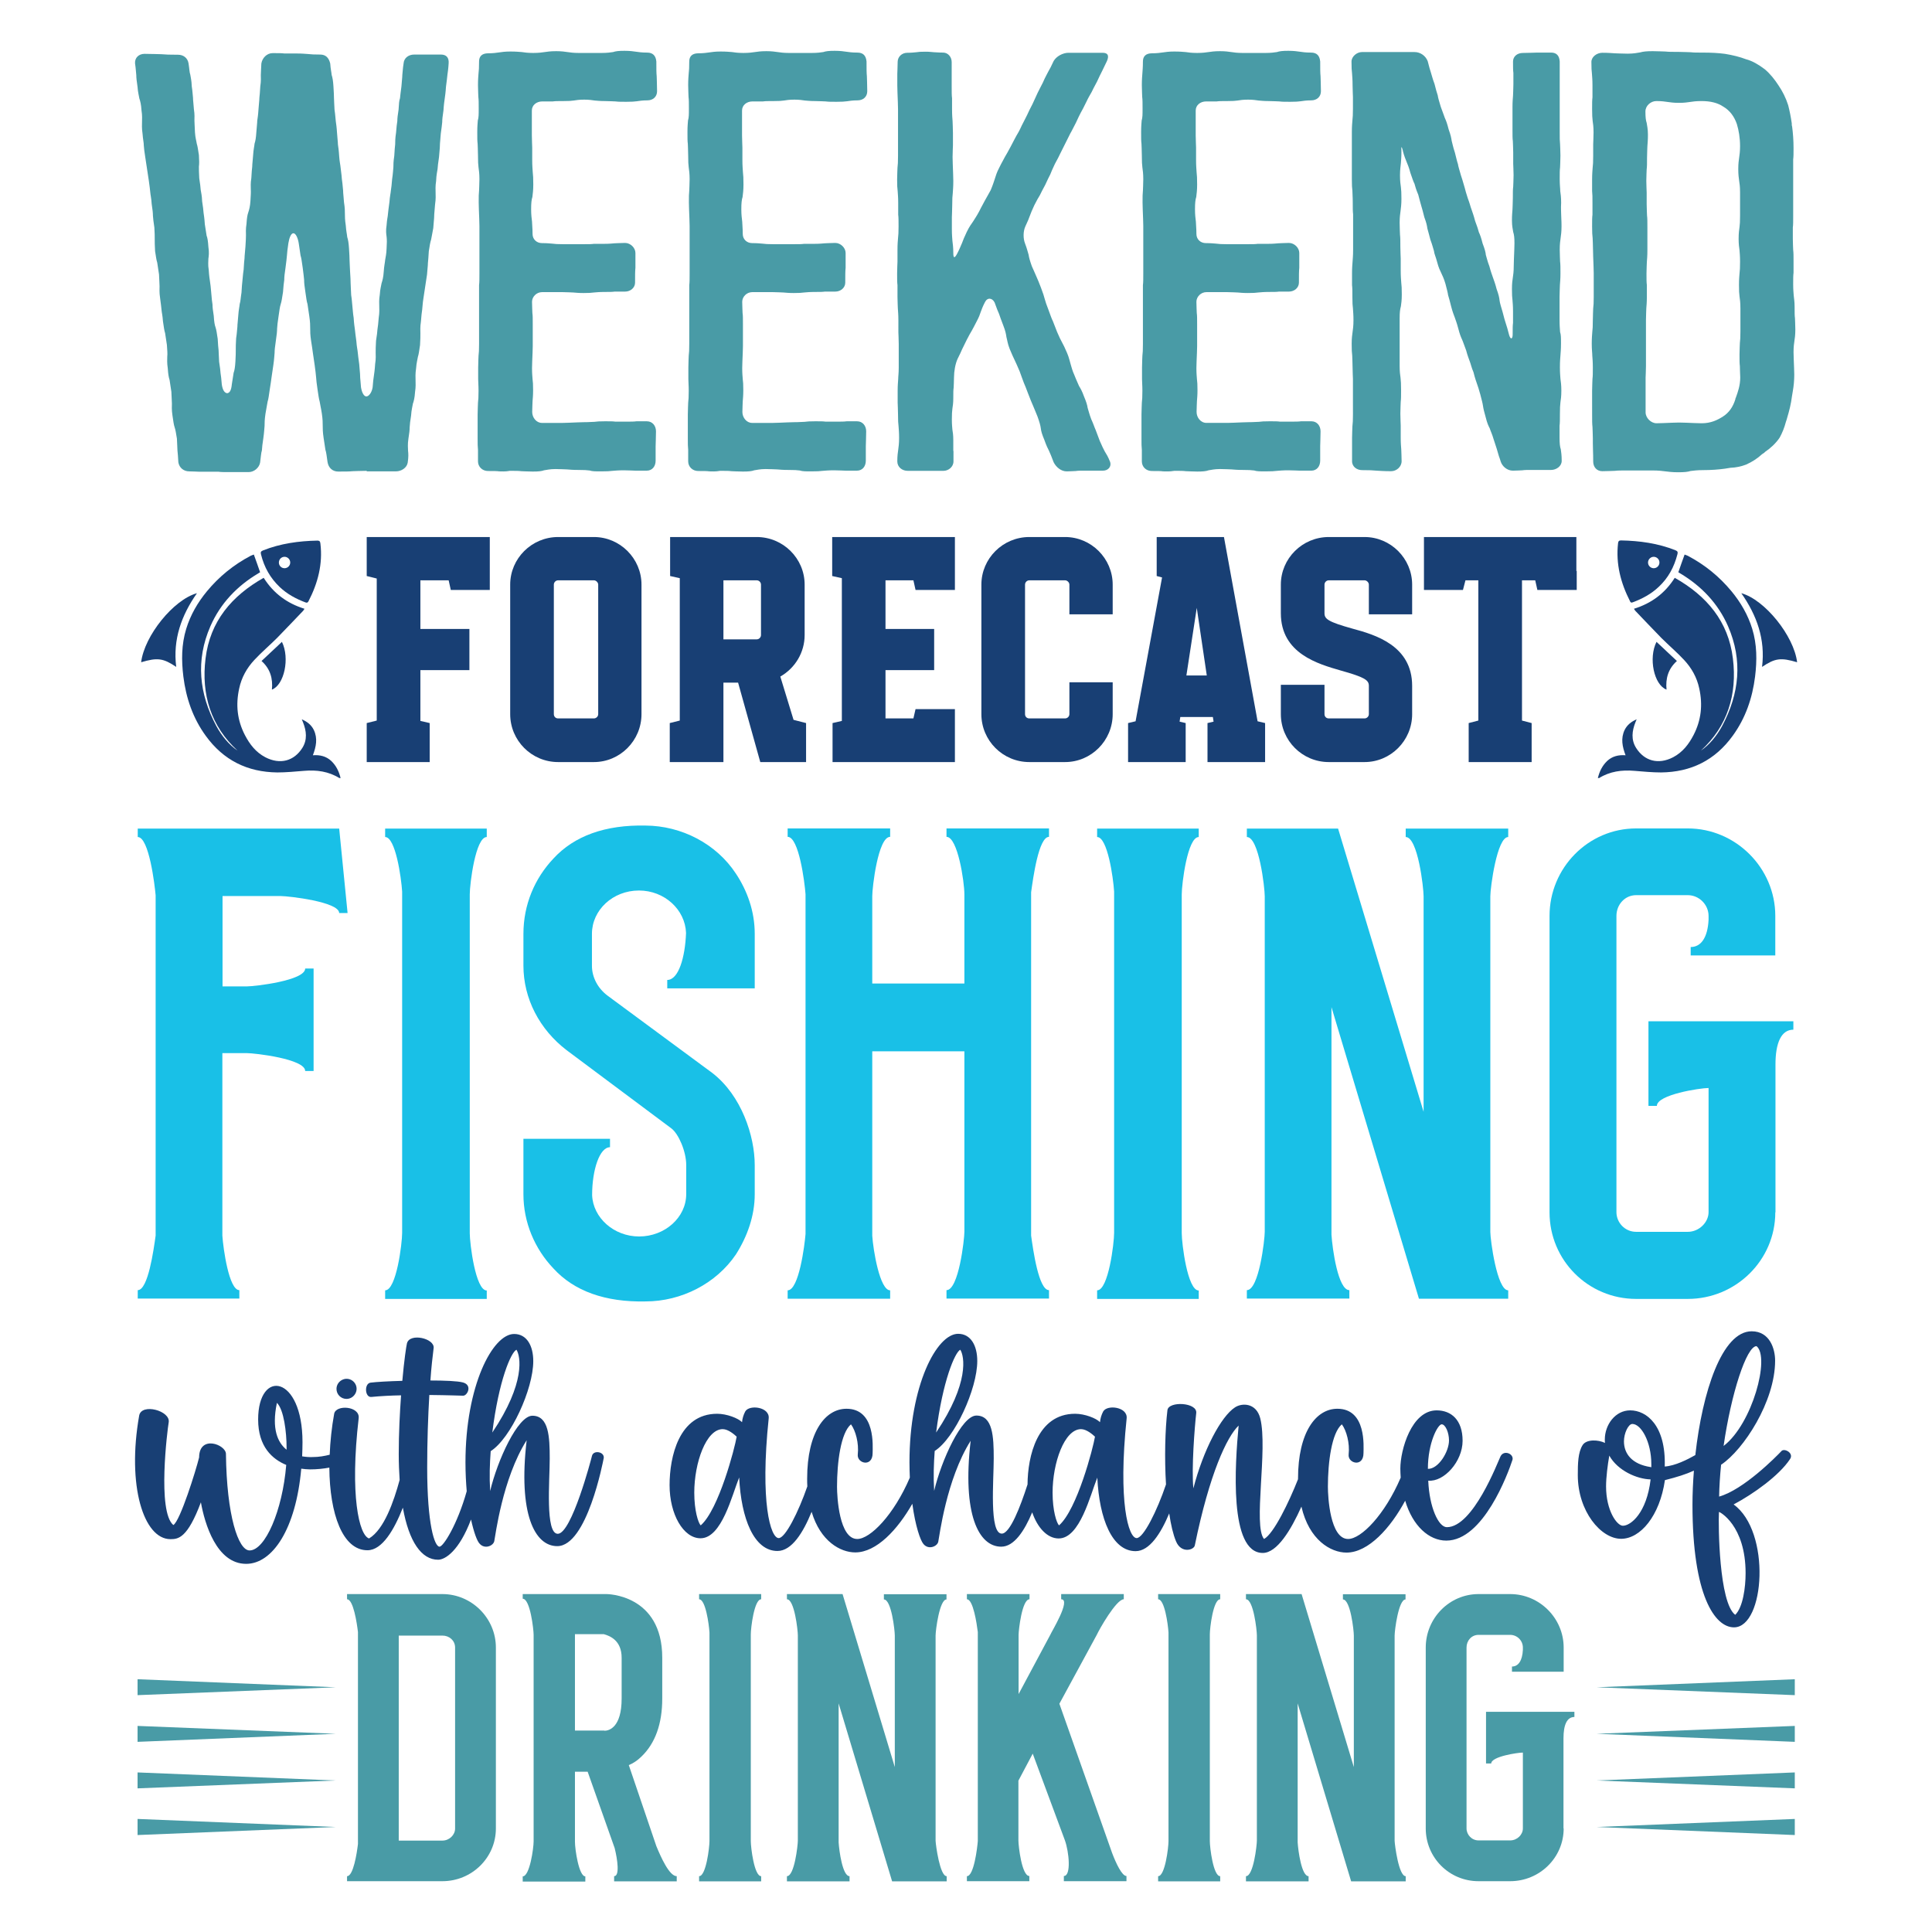 <?xml version="1.0" encoding="UTF-8"?> <!-- Generator: Adobe Illustrator 24.0.0, SVG Export Plug-In . SVG Version: 6.00 Build 0) --> <svg xmlns="http://www.w3.org/2000/svg" xmlns:xlink="http://www.w3.org/1999/xlink" version="1.1" id="Layer_1" x="0px" y="0px" viewBox="0 0 1080 1080" style="enable-background:new 0 0 1080 1080;" xml:space="preserve"> <style type="text/css"> .st0{fill:#499BA6;} .st1{fill:#183F74;} .st2{fill:#19C0E7;} </style> <g> <g> <path class="st0" d="M194,1051.7v-2.9c3.5,0,5.5-12.8,6.1-18V912.3c-0.6-5.1-2.6-18.3-6.1-18.3v-2.9h53.3 c16.4,0,29.9,13.5,29.9,29.9v101.1c0,16.4-13.5,29.5-29.9,29.5H194z M222.9,1028.9h24.4c3.9,0,7.1-3.2,7.1-6.7V921 c0-3.9-3.2-6.7-7.1-6.7h-24.4V1028.9z"></path> <path class="st0" d="M378.3,1048.8v2.9h-35v-2.9c3.2,0,1.9-9.3,0.3-15.7l-15.1-42.7h-7.1v39.2c0,4.2,2.2,19.3,5.8,19.3v2.9h-35 v-2.9c3.9,0,6.1-15.7,6.1-19.6V913.9c0-2.9-1.9-20.2-6.1-20.2v-2.6h46.9c0,0,31.1,0,31.1,35.6v22.8c0,14.1-3.9,25-11.6,32.4 c-2.2,2.2-4.8,3.9-7.1,4.8l15.4,45.3C369.3,1037.8,374.1,1048.8,378.3,1048.8z M337.9,967.5c2.6,0,9.6-1.9,9.6-18v-22.8 c0-9.6-6.4-12.2-10-13.2h-16.1v53.9H337.9z"></path> <path class="st0" d="M390.8,1051.7v-2.9c3.9,0,5.8-16.1,5.8-19.6V912.6c-0.3-4.8-2.2-18.6-5.8-18.6v-2.9h34.7v2.9 c-3.9,0-5.8,16.1-5.8,19.6v115.6c0,3.5,1.9,19.6,5.8,19.6v2.9H390.8z"></path> <path class="st0" d="M529.2,1048.8v2.9h-30.5l-29.9-99.5v77.7c0.3,4.8,2.2,18.9,6.1,18.9v2.9h-35v-2.9c4.2,0,6.1-17.3,6.1-19.9 V914.2c0-2.9-1.9-20.2-6.1-20.2v-2.9h31.1l29.2,96.7v-73.5c0-2.9-1.9-20.2-6.1-20.2v-2.9h35v2.9c-3.9,0-6.1,17.3-6.1,20.2v-0.3 v115.6v-0.6C523.1,1031.4,525.4,1048.8,529.2,1048.8z"></path> <path class="st0" d="M540.5,1051.7v-2.9c3.9,0,5.8-15.7,6.1-19.6V912.3c-0.6-4.8-2.6-18.3-6.1-18.3v-2.9h35v2.9 c-4.2,0-6.1,17.3-6.1,19.9V947l17.7-33.1c0.6-1.6,11.9-19.9,6.1-19.9v-2.9h35v2.9c-4.2,0-13.8,17-15.1,19.9l-20.9,38.5l29.5,83.5 c2.2,5.8,5.5,12.8,8,12.8v2.9h-35v-2.9c4.2,0,2.9-13.5,0.6-19.9l-18-48.5l-8,15.1v33.4c0,3.2,1.9,19.9,6.1,19.9v2.9H540.5z"></path> <path class="st0" d="M647.4,1051.7v-2.9c3.9,0,5.8-16.1,5.8-19.6V912.6c-0.3-4.8-2.2-18.6-5.8-18.6v-2.9h34.7v2.9 c-3.9,0-5.8,16.1-5.8,19.6v115.6c0,3.5,1.9,19.6,5.8,19.6v2.9H647.4z"></path> <path class="st0" d="M785.8,1048.8v2.9h-30.5l-29.9-99.5v77.7c0.3,4.8,2.2,18.9,6.1,18.9v2.9h-35v-2.9c4.2,0,6.1-17.3,6.1-19.9 V914.2c0-2.9-1.9-20.2-6.1-20.2v-2.9h31.1l29.2,96.7v-73.5c0-2.9-1.9-20.2-6.1-20.2v-2.9h35v2.9c-3.9,0-6.1,17.3-6.1,20.2v-0.3 v115.6v-0.6C779.7,1031.4,781.9,1048.8,785.8,1048.8z"></path> <path class="st0" d="M874.1,1022.1c0,16.4-13.5,29.5-29.9,29.5h-17.7c-16.4,0-29.5-13.2-29.5-29.5V921c0-16.4,13.2-29.9,29.5-29.9 h17.7c16.4,0,29.9,13.5,29.9,29.9v13.5h-22.8h-6.1v-2.9c3.5,0,5.8-3.2,6.1-9.3V921c0-3.9-3.2-7.1-7.1-7.1h-17.7 c-3.9,0-6.7,3.2-6.7,7.1v101.1c0,3.5,2.9,6.7,6.7,6.7h17.7c3.9,0,7.1-3.2,7.1-6.7v-42.4c-2.9,0-17.7,2.2-17.7,6.1h-2.9v-28.9h43.3 h6.1v2.9c-4.2,0-6.1,4.5-6.1,11.9v-0.3V1022.1z"></path> </g> <g> <path class="st1" d="M193.7,782c2.3,0,4.3-1.4,5.2-3.5c0.9-2.1,0.4-4.5-1.2-6.1c-1.6-1.6-4-2.1-6.1-1.2c-2.1,0.9-3.5,2.9-3.5,5.2 C188.1,779.5,190.6,782,193.7,782z"></path> <path class="st1" d="M330.9,813.9c-0.4,1.8-11.4,43.5-19.1,43.5c-7.1,0-4.5-29.8-4.5-42c0-12.2-0.5-24-9.7-24 c-8.2,0-19.6,25.1-23.6,42.1c-0.5-8.4-0.2-15.1,0.3-22.3c11.2-7.1,23.8-34.7,23.8-50.3c0-8.6-3.6-15.2-10.7-15.2 c-12,0-27.2,28.9-27.2,71.8c0,5.9,0.3,11.3,0.7,16.1c-5.3,18.8-13.1,31-15.2,31c-2.8,0-6.9-12.4-6.9-44.3 c0-14.8,0.5-28.7,1.2-40.5c10.3,0.1,18.2,0.4,18.8,0.4c2.4,0.2,5.5-5.9,0-7.4c-3-0.8-10.1-1.1-18.2-1.1c0.5-7.2,1.2-13.3,1.8-18.1 c0.7-5.4-13.3-8.7-14.9-2.7c-0.4,1.6-1.6,9.6-2.6,21c-7.7,0.2-14.5,0.6-17.7,1c-3.7,0.4-3.3,8.4,0.4,8c5.2-0.5,10.9-0.8,16.6-0.9 c-0.7,9.7-1.3,21.1-1.3,32.8c0,5.2,0.2,10,0.5,14.5c-3.3,12.1-8.7,27.7-17.1,32.7c-5.6-1.8-10.8-24.2-5.8-67.2 c0.8-6.8-12.7-7.8-13.7-2.5c-1.4,7.7-2.2,15.5-2.5,22.9c-2.8,0.7-6,1.3-9.5,1.3c-2,0.1-4-0.1-5.9-0.4c0.1-2.6,0.2-5.2,0.2-7.9 c0-37.6-24.8-41.2-24.8-12.7c0,15.3,8,22.2,15.7,25.4c-2.1,25.6-11.8,47.8-20.5,47.8c-6.3,0-12.8-19.5-13.2-54 c-0.1-5.2-14.9-10.8-15,2c-1.7,7-10.6,35.6-14.4,37.8c-9.1-7.5-3.3-53.4-2.6-57.4c1.1-6.5-15.2-10.9-16.5-3.8 c-6.9,39,2.4,69.1,17.5,69.1c4.4,0,9.5-0.6,17-20.6c2.1,11.8,8.7,34.4,25.3,34.4c14.7,0,27.8-19.4,30.8-53.2 c1.6,0.2,3.3,0.4,4.9,0.4c3.9,0,7.6-0.4,10.8-1c0.2,25.9,7.4,46.2,21.3,46.2c8.3,0,15-11.6,19.8-23.8c3.4,19,10.4,29.1,19.7,29.1 c4,0,11.8-5,18.4-22.5c1.6,7.3,3.4,12,4.7,13.4c2.9,3.5,7.8,1.3,8.3-1.3c0.6-2.7,4.5-34.9,18.1-56.4c-4.8,41.2,4.5,59.2,17.1,59.2 c16.6,0,25.6-47.2,26-49.3C337.9,811.5,331.7,810.4,330.9,813.9z M288.7,754.5c2.3,3.5,5.2,18.5-13.5,46.3 C278.8,771.8,285.6,756,288.7,754.5z M160.2,810.4c-4.9-3.9-8.5-11.5-5.4-26.2c3.9,3.8,5.4,16.5,5.4,24.9 C160.2,809.5,160.2,810,160.2,810.4z"></path> <path class="st1" d="M838.8,814.1c-1.6,3.3-15.3,39.6-30,39.6c-4.7,0-9.8-11.2-10.4-26c8.8,0.8,19.2-10.7,19.2-22.3 c0-11.7-6.4-17-14.5-17c-14.1,0-20.3,22.2-20.3,32.5c0,1.7,0.1,3.4,0.2,5.1c-8.9,20.8-22.1,34.3-29.4,34.3 c-10.1,0-11.3-23.6-11.3-29.2c0-13.7,2.1-30.1,7.8-34.9c2.6,3.5,4.5,10.6,3.8,16.8c-0.6,5.1,8.3,7.4,8.3-0.7 c0-3.4,1.8-24.8-14.6-24.8c-11.9,0-22,13-22,39.1c0,0.1,0,0.2,0,0.3c-5.1,12.9-13.6,30.5-19,33.4c-6.2-7.3,2.2-50.1-2.1-67.4 c-2.2-8.7-10.1-8.8-14.1-6.2c-7.9,5.1-17.8,24-23.3,45.3c-1.1-11.2,0.7-34.2,1.6-42.1c0.7-6-15.5-6.8-16.1-1.6 c-1.3,10.8-1.7,26.8-0.8,41.5c-5,14.8-12.6,30-16.4,30c-4.6,0-10.5-20.1-5.6-66.9c0.7-6.4-10.8-7.9-13.1-3.9c-1,1.9-1.6,3.9-1.8,6 c-2.1-2.2-8.5-4.7-13.9-4.7c-21.2,0-26.5,23.8-26.6,39.5c-4,12.4-9.8,27.5-14.4,27.5c-7.1,0-4.5-29.8-4.5-42c0-12.2-0.5-24-9.7-24 c-8.2,0-19.6,25.1-23.6,42.1c-0.5-8.4-0.2-15.1,0.3-22.3c11.2-7.1,23.8-34.7,23.8-50.3c0-8.6-3.6-15.2-10.7-15.2 c-12,0-27.2,28.9-27.2,71.8c0,3,0.1,5.8,0.2,8.6c-8.9,20.8-22.1,34.3-29.4,34.3c-10.1,0-11.3-23.6-11.3-29.2 c0-13.7,2.1-30.1,7.8-34.9c2.6,3.5,4.5,10.6,3.8,16.8c-0.6,5.1,8.3,7.4,8.3-0.7c0-3.4,1.8-24.8-14.6-24.8c-11.9,0-22,13-22,39.1 c0,1.5,0,2.9,0.1,4.3c-5,14.4-12.3,28.9-16,28.9c-4.6,0-10.5-20.1-5.6-66.9c0.7-6.4-10.8-7.9-13.1-3.9c-1,1.9-1.6,3.9-1.8,6 c-2.1-2.2-8.5-4.7-13.9-4.7c-21.4,0-26.6,24.1-26.6,39.9c0,16.3,7.7,29.7,17.3,29.7c11.9,0,17.6-24.2,21.6-34 c1.1,23,8.3,41.1,21.4,41.1c8,0,14.4-10.3,19.1-21.9c4.9,16.5,16.1,22.7,24.4,22.7c11.9,0,23.7-12.8,31.9-27.2 c1.7,12.6,4.5,20.5,6.2,22.5c2.9,3.5,7.8,1.3,8.3-1.3c0.6-2.7,4.5-34.9,18.1-56.4c-4.8,41.2,4.5,59.2,17.1,59.2 c7.2,0,13-8.9,17.3-19.2c3,8.7,8.5,14.6,14.8,14.6c11.9,0,17.6-24.2,21.6-34c1.1,23,8.3,41.1,21.4,41.1c7.8,0,14.1-9.9,18.8-21.1 c0.9,6.3,2.2,11.8,3.8,15.6c2.9,7,10,4.9,10.5,2.3c8.2-40,17.9-60.7,24.5-67c-2,21.4-5.5,71.2,13.5,71.2c8,0,15.8-12.9,21.6-25.9 c4.3,18.7,16.4,25.7,25.2,25.7c12.3,0,24.7-13.9,32.8-29c4.2,14.1,13.3,22.3,23,22.3c20.7,0,34.5-37.5,37-45.2 C846.3,812.7,840.7,810.3,838.8,814.1z M536.8,754.5c2.3,3.5,5.2,18.5-13.5,46.3C527,771.8,533.8,756,536.8,754.5z M391.7,852.7 c-1.4-1.4-3.6-8.3-3.6-18.3c0-16.6,6.6-35.5,15.9-35.5c3.1,0,6.5,3,7.8,4.2C410.8,809.3,401.8,843.9,391.7,852.7z M592,852.7 c-1.4-1.4-3.6-8.3-3.6-18.3c0-16.6,6.6-35.5,15.9-35.5c3.1,0,6.5,3,7.8,4.2C611.1,809.3,602.1,843.9,592,852.7z M805.9,796.2 c2.1,0,4.1,4.6,4.1,9c0,6.4-6,16.1-11.8,15.9C798.2,806.4,803.8,796.2,805.9,796.2z"></path> <path class="st1" d="M995.9,811.1c-3.1,3.3-21.3,21.7-34.9,25.5c0.1-5.8,0.5-11.8,1.1-17.8c12.5-8.3,30.2-35.3,30.2-58.2 c0-6.6-3-16.4-13.1-16.4c-16.6,0-27.6,33.9-31.5,69.2c-4.4,2.5-11.3,6-17.1,6.4c0.7-23-10.2-31.4-19.3-31.4 c-8.4,0-14.2,8.1-14.2,16.3c0,0.6,0,1.3,0.1,1.9c-3.9-1.9-10.4-2.1-12.5,1.2c-2.6,4.1-2.7,10.4-2.7,16.8 c0,20.2,12.9,35.6,24.2,35.6c10.8,0,21.6-12.8,24.5-32.8c6.8-1.7,11.8-3.3,16.2-5.3c-0.5,6.4-0.8,12.9-0.8,19 c0,50.8,12.5,68.6,23.2,68.6c17.3,0,20.8-53.6-0.2-68.7c11.1-5.9,25.4-16.1,31.5-25.3C1003,812.3,997.5,809.4,995.9,811.1z M981.9,752.5L981.9,752.5c7.7,6.1-2.3,43.5-18.4,55.8C967.7,779.1,976.3,752.5,981.9,752.5z M907.2,852.9L907.2,852.9 c-3.3,0-9.4-8.4-9.4-22c0-5.1,0.9-12.1,1.8-17.2c4.7,8.4,15.4,13.1,23.1,13.3C920.5,845.8,911.6,852.9,907.2,852.9z M923.1,820.2 L923.1,820.2c-0.1,0-0.3-0.1-0.4-0.1c-10.5-1.6-14.9-7.5-14.9-14.4c0-4.4,2.4-9.7,4.7-9.7c4.9,0,10.6,10,10.6,22.4 C923.1,819,923.1,819.6,923.1,820.2z M975.8,879.4L975.8,879.4c0,8.1-1.5,19.1-5.8,23.3c-9.1-6.8-9.5-50.3-9.1-57.5 C961.2,845,975.8,852.6,975.8,879.4z"></path> </g> <g> <path class="st2" d="M189.6,463.1l4.7,47.3h-4.7c0-6.3-28.4-9.5-32.6-9.5h-32.6v50.5H138c4.2,0,32.6-3.2,32.6-10h4.7v57.3h-4.7 c0-6.8-28.4-10-32.6-10h-13.7v102c0.5,7.4,3.7,30.5,9.5,30.5v4.7H77v-4.7c5.8,0,8.9-22.6,10-30.5V500.5c-0.5-5.8-3.7-32.6-10-32.6 v-4.7H189.6z"></path> <path class="st2" d="M215.3,726v-4.7c6.3,0,9.5-26.3,9.5-32.1V498.4c-0.5-7.9-3.7-30.5-9.5-30.5v-4.7h56.8v4.7 c-6.3,0-9.5,26.3-9.5,32.1v189.3c0,5.8,3.2,32.1,9.5,32.1v4.7H215.3z"></path> <path class="st2" d="M411.4,488.4c6.3,9.5,10.5,21,10.5,33.6v30.5h-38.4H373v-4.7c6.3,0,10-12.6,10.5-26.3 c-0.5-13.1-12.1-23.7-26.3-23.7c-14.7,0-26.3,11-26.3,24.2v17.9c0,6.3,3.2,12.6,8.9,16.8l58.4,43.1c16.3,12.6,23.7,35.2,23.7,51.5 v16.3c0,12.1-4.2,23.7-10.5,33.6c-11,16.3-30.5,26.3-50.5,26.3c-22.6,0.5-40-5.8-51.5-18.4c-10.5-11-16.8-25.8-16.8-41.5v-31H341 v4.7c-5.8,0-10,12.6-10,26.8c0.5,12.6,12.1,23.1,26.3,23.1c14.2,0,26.3-10.5,26.3-23.7v-16.3c0-7.4-4.2-17.4-8.4-20.5l-58.4-43.6 c-15.2-11.6-24.2-28.9-24.2-47.3V522c0-16.3,6.3-31,16.8-42.1c11.6-12.6,28.9-18.9,51.5-18.4C380.9,461.6,400.4,471.6,411.4,488.4 z"></path> <path class="st2" d="M440.3,726v-4.7c6.3,0,9.5-25.2,10-31.5V499.9c-0.5-6.8-3.7-32.1-10-32.1v-4.7h57.3v4.7 c-6.8,0-10,28.4-10,33.1v48.9h51.5v-49.9c0-6.8-3.7-32.1-10-32.1v-4.7h57.3v4.7c-5.8,0-8.9,23.1-10,31v191.9 c1.1,7.9,4.2,30.5,10,30.5v4.7h-47.3h-10v-4.7c6.8,0,10-28.4,10-32.6v1.1v-102h-51.5v103.1c0.5,7.9,4.2,30.5,10,30.5v4.7H440.3z"></path> <path class="st2" d="M613.3,726v-4.7c6.3,0,9.5-26.3,9.5-32.1V498.4c-0.5-7.9-3.7-30.5-9.5-30.5v-4.7h56.8v4.7 c-6.3,0-9.5,26.3-9.5,32.1v189.3c0,5.8,3.2,32.1,9.5,32.1v4.7H613.3z"></path> <path class="st2" d="M843.1,721.3v4.7h-49.9l-48.9-163v127.2c0.5,7.9,3.7,31,10,31v4.7h-57.3v-4.7c6.8,0,10-28.4,10-32.6V501 c0-4.7-3.2-33.1-10-33.1v-4.7h51l47.8,158.3V501c0-4.7-3.2-33.1-10-33.1v-4.7h57.3v4.7c-6.3,0-10,28.4-10,33.1v-0.5v189.3v-1.1 C833.1,692.9,836.8,721.3,843.1,721.3z"></path> <path class="st2" d="M992.4,677.7c0,26.8-22.1,48.4-48.9,48.4h-28.9c-26.8,0-48.4-21.6-48.4-48.4V512c0-26.8,21.6-48.9,48.4-48.9 h28.9c26.8,0,48.9,22.1,48.9,48.9v22.1h-37.3h-10v-4.7c5.8,0,9.5-5.3,10-15.2V512c0-6.3-5.3-11.6-11.6-11.6h-28.9 c-6.3,0-11,5.3-11,11.6v165.6c0,5.8,4.7,11,11,11h28.9c6.3,0,11.6-5.3,11.6-11v-69.4c-4.7,0-28.9,3.7-28.9,10h-4.7v-47.3h71h10 v4.7c-6.8,0-10,7.4-10,19.5v-0.5V677.7z"></path> </g> <g> <path class="st1" d="M210.6,323.4L205,322v-21.8h68.8v29.6H252l-1.2-5.4H235v27.2h27.4v23H235V403l5.2,1.2V426H205v-21.8l5.6-1.4 V323.4z"></path> <path class="st1" d="M285.2,399.2v-72.4c0-14.6,12-26.6,26.8-26.6h20c14.6,0,26.6,12,26.6,26.6v72.4c0,14.8-12,26.8-26.6,26.8h-20 C297.2,426,285.2,414,285.2,399.2z M309.6,399.2c0,1.4,1,2.4,2.4,2.4h20c1.2,0,2.4-1,2.4-2.4v-72.4c0-1.2-1.2-2.4-2.4-2.4h-20 c-1.4,0-2.4,1.2-2.4,2.4V399.2z"></path> <path class="st1" d="M425,426l-12.4-44.4h-8.2V426h-30v-21.8l5.6-1.4v-79.6l-5.4-1.2v-21.8H423c14.8,0,26.8,12,26.8,26.6V355 c0,9.6-5.2,18.4-13.6,23.2l7.4,24.2l7,1.8V426H425z M423,357.4c1.4,0,2.4-1.2,2.4-2.4v-28.2c0-1.2-1-2.4-2.4-2.4h-18.6v33H423z"></path> <path class="st1" d="M470.6,323.2l-5.4-1.2v-21.8h68.6v29.6h-22l-1.2-5.4H495v27.2h27.2v23H495v27h15.6l1.2-5.2h22V426h-68.4 v-21.8l5.2-1.2V323.2z"></path> <path class="st1" d="M548.6,399.2v-72.4c0-14.6,12-26.6,26.8-26.6h20c14.6,0,26.6,12,26.6,26.6v16.6h-24.2v-16.6 c0-1.2-1.2-2.4-2.4-2.4h-20c-1.4,0-2.4,1.2-2.4,2.4v72.4c0,1.4,1,2.4,2.4,2.4h20c1.2,0,2.4-1,2.4-2.4v-17.8H622v17.8 c0,14.8-12,26.8-26.6,26.8h-20C560.6,426,548.6,414,548.6,399.2z"></path> <path class="st1" d="M630.6,426v-21.8l4.2-1l14.8-80.4l-3-0.8v-21.8h37.6l18.8,103l4.2,1V426H675v-21.8l3.4-0.8l-0.4-2.6h-18.2 l-0.4,2.6l3.4,0.8V426H630.6z M663.2,377.6h11.4l-5.6-37.8L663.2,377.6z"></path> <path class="st1" d="M789.4,399.2c0,14.8-12,26.8-26.6,26.8h-20c-14.8,0-26.8-12-26.8-26.8v-16.4h24.4v16.4c0,1.4,1,2.4,2.4,2.4 h20c1.2,0,2.4-1,2.4-2.4v-15.8c0-3.2-2.2-4.8-15.8-8.6c-12.4-3.6-33.4-9.4-33.4-32v-16c0-14.6,12-26.6,26.8-26.6h20 c14.6,0,26.6,12,26.6,26.6v16.6h-24.2v-16.6c0-1.2-1.2-2.4-2.4-2.4h-20c-1.4,0-2.4,1.2-2.4,2.4v16c0,3.2,2,4.8,15.6,8.6 c12.6,3.4,33.4,9.4,33.4,32V399.2z"></path> <path class="st1" d="M821,426v-21.8l5.4-1.4v-78.4h-7.2l-1.4,5.4H796v-29.6h85.2v19h0.2v10.6h-22l-1.2-5.4h-7.4v78.4l5.4,1.4V426 H821z"></path> </g> <g> <path class="st0" d="M205,263.2c-4,0-6.1,0.2-7.9,0.2c-2,0.2-4.1,0.2-8.1,0.2c-3.1,0-5.4-2.1-5.9-5.3c-0.5-3.5-0.7-5.4-1.2-6.9 c-0.2-1.5-0.5-3.3-1-6.6c-0.5-3.3-0.5-5.1-0.5-6.9c0-1.5,0-3.5-0.5-6.8c-0.5-3.3-1-5.1-1.2-6.6c-0.5-1.8-0.7-3.5-1.2-6.8 c-0.5-3.3-0.7-5.3-0.8-6.8c-0.2-1.8-0.3-3.5-0.8-6.8c-0.5-3.3-0.8-5.3-1-6.8c-0.2-1.8-0.5-3.5-1-6.8c-0.5-3.3-0.5-5.1-0.5-6.9 c0-1.5,0-3.5-0.5-6.8c-0.5-3.3-0.8-5.3-1-6.8c-0.5-1.5-0.7-3.5-1.2-6.8c-0.5-3.3-0.7-5-0.7-6.8c-0.2-1.5-0.3-3.5-0.8-6.8 c-0.5-3.3-0.7-5.3-1.2-6.8c-0.2-1.5-0.5-3.5-1-6.8c-0.5-3.1-1.7-5.6-3-5.6c-1.3,0-2.3,2.5-2.8,5.6c-0.5,3.3-0.7,5.3-0.8,6.8 c-0.2,1.8-0.3,3.5-0.8,6.9c-0.5,3.3-0.7,5-0.7,6.8c-0.2,1.5-0.5,3.5-0.7,6.8c-0.5,3.3-0.8,5.3-1.3,6.8c-0.5,1.5-0.7,3.5-1.2,6.8 c-0.5,3.3-0.7,5-0.8,6.8c0,1.5-0.2,3.5-0.7,6.8c-0.5,3.3-0.7,5.3-0.7,6.8c-0.2,1.8-0.2,3.5-0.7,6.8c-0.5,3.3-0.8,5.3-1,6.8 c-0.2,1.8-0.5,3.5-1,6.8c-0.5,3.3-0.7,5.3-1.2,6.8c-0.2,1.5-0.7,3.5-1.2,6.8c-0.5,3.3-0.5,5.3-0.5,6.8c-0.2,1.8-0.2,3.5-0.7,6.9 c-0.5,3.3-0.7,5-0.8,6.8c-0.5,1.5-0.5,3.3-1,6.8c-0.5,2.8-3.3,5.3-6.4,5.3h-5.6h-5.6c-2.8,0-4.3,0-5.6-0.2H117h-5.6 c-1.3,0-2.8-0.2-5.6-0.2c-3.1,0-5.6-2-6.1-5.1c-0.2-3.1-0.3-5.1-0.5-6.6c0-1.5-0.2-3.3-0.3-6.6c-0.5-3.1-0.8-5-1.3-6.4 c-0.5-1.5-0.7-3.3-1.2-6.6c-0.5-3.3-0.3-5.1-0.3-6.6s-0.2-3.3-0.3-6.6c-0.5-3.3-0.8-5.1-1-6.6c-0.5-1.5-0.8-3.3-1-6.4 c-0.5-3.3-0.3-5.1-0.3-6.6c0.2-1.8,0-3.5-0.2-6.6c-0.5-3.3-0.8-5.1-1-6.6c-0.5-1.5-0.7-3.3-1.2-6.6c-0.2-3.1-0.7-5-0.8-6.4 c-0.2-1.5-0.3-3.3-0.8-6.6c-0.5-3.3-0.3-5.1-0.3-6.6c0-1.5-0.2-3.5-0.3-6.6c-0.5-3.3-0.8-5.1-1-6.6c-0.5-1.5-0.7-3.3-1.2-6.4 c-0.2-3.3-0.2-5.1-0.2-6.6c0-1.8,0-3.5-0.2-6.6c-0.5-3.3-0.7-5.1-0.8-6.6c0-1.5-0.2-3.3-0.7-6.6c-0.2-3.3-0.7-5.1-0.8-6.6 c-0.2-1.5-0.3-3.3-0.8-6.4c-0.5-3.3-0.8-5.1-1-6.6c-0.2-1.5-0.5-3.3-1-6.6c-0.5-3.1-0.7-5-0.8-6.4c0-1.8-0.5-3.5-0.7-6.6 c-0.5-3.3-0.3-5.1-0.3-6.6c0-1.5,0.2-3.5-0.3-6.6c-0.2-3.3-0.7-5.1-1.2-6.6c-0.2-1.5-0.8-3.3-1-6.4c-0.5-3.3-0.7-5.1-0.7-6.6 c-0.2-1.5-0.2-3.3-0.7-6.6c-0.2-3.1,2.1-5.3,5.3-5.3c4.6,0,7.3,0.2,9.4,0.2c2.1,0.2,4.6,0.3,9.4,0.3c2.8,0,5.3,1.7,5.8,4.8 s0.5,5,1,6.4c0.2,1.5,0.7,3.1,0.8,6.4c0.5,3.1,0.5,5,0.7,6.4c0,1.5,0.3,3.3,0.5,6.4c0.5,3.1,0.3,5,0.3,6.4c0,1.5,0.2,3.3,0.3,6.6 c0.2,3.1,0.8,4.8,1,6.3c0.5,1.5,0.7,3.3,1.2,6.4c0.2,3.1,0.2,5,0,6.4c0,1.8,0,3.3,0.2,6.6c0.5,3.1,0.7,5,0.8,6.4 c0.2,1.5,0.7,3.1,0.8,6.4c0.5,3.1,0.7,5,0.8,6.4c0.2,1.5,0.5,3.1,0.7,6.4c0.5,3.1,0.8,5,1,6.4c0.5,1.3,0.8,3.1,1,6.3 c0.5,3.3,0.2,5.1,0,6.6c0,1.5-0.3,3.3,0.2,6.4c0.2,3.3,0.5,5,0.7,6.4c0.2,1.5,0.5,3.3,0.7,6.4c0.2,3.1,0.5,5,0.7,6.4 c0,1.5,0.2,3.3,0.7,6.4c0.2,3.3,0.5,5,1,6.4c0.5,1.5,0.7,3.1,1.2,6.4c0.2,3.1,0.3,5,0.5,6.4c0,1.5,0.2,3.3,0.3,6.4 c0.5,3.1,0.7,5,0.8,6.4c0.2,1.5,0.5,3.3,0.7,6.4c0.5,3.1,1.5,4.6,3,4.8c1.5-0.2,2.3-1.8,2.6-5c0.5-3.1,0.8-5,1-6.4 c0.5-1.3,0.8-3.1,1-6.3c0.2-3.3,0.2-5.1,0.2-6.6c0-1.5,0-3.3,0.2-6.4c0.5-3.1,0.5-5,0.7-6.4c0-1.5,0.3-3.3,0.5-6.4 c0.2-3.1,0.7-5,0.8-6.4c0.5-1.5,0.5-3.3,1-6.4c0.2-3.1,0.3-5,0.5-6.4c0.2-1.5,0.2-3.1,0.7-6.4c0.2-3.1,0.3-5,0.5-6.4 c0-1.5,0.3-3.3,0.5-6.4c0.2-3.1,0.3-5,0.3-6.4s-0.2-3.3,0.3-6.4c0.2-3.3,0.5-5,1-6.4c0.5-1.5,1-3.3,1.2-6.4c0.2-3.1,0.3-5,0.2-6.4 c0-1.5-0.2-3.3,0.3-6.4c0.2-3.3,0.3-5,0.5-6.4c0-1.5,0.3-3.3,0.5-6.4c0.2-3.3,0.7-5,0.8-6.4c0.5-1.5,0.8-3.3,1-6.4s0.5-5,0.5-6.4 c0.2-1.5,0.5-3.1,0.7-6.4c0.2-3.1,0.5-5,0.5-6.4c0.2-1.5,0.3-3.3,0.5-6.4c0.5-3.1,0.3-5,0.3-6.4c0-1.5,0.2-3.3,0.3-6.4 c0.5-3.1,3.1-5.8,6.3-5.8c3.3,0,5.1,0,6.6,0.2h6.6c3.3,0,5.1,0.2,6.6,0.3c1.8,0.2,3.3,0.3,6.8,0.3c3,0,4.8,1.7,5.6,5 c0.2,3.1,0.7,5,0.8,6.4c0.5,1.5,0.8,3.3,1,6.4c0.2,3.3,0.3,5.1,0.3,6.6c0,1.5,0.2,3.3,0.3,6.4c0.5,3.3,0.5,5,0.7,6.4 c0.2,1.5,0.5,3.3,0.7,6.6c0.2,3.3,0.5,5,0.5,6.4c0.2,1.5,0.5,3.3,0.7,6.6c0.2,3.1,0.7,5,0.8,6.4s0.5,3.3,0.7,6.4 c0.5,3.3,0.5,5,0.7,6.4c0,1.8,0.3,3.3,0.5,6.6c0.5,3.1,0.5,5,0.5,6.4c0,1.5,0,3.3,0.5,6.6c0.2,3.1,0.7,5,0.8,6.4 c0.5,1.5,0.8,3.3,1,6.4c0.2,3.1,0.3,5,0.3,6.4c0,1.8,0.2,3.3,0.3,6.6c0.2,3.1,0.3,5,0.3,6.4s0.2,3.3,0.3,6.6 c0.5,3.1,0.5,5,0.7,6.4s0.2,3.3,0.7,6.4c0.2,3.3,0.5,5.1,0.7,6.6c0.2,1.5,0.3,3.1,0.8,6.4c0.2,3.1,0.7,5,0.8,6.4 c0.2,1.5,0.3,3.3,0.8,6.4c0.2,3.3,0.5,5,0.5,6.4c0,1.8,0.3,3.3,0.5,6.6c0.5,3.1,1.7,5.1,3,5.1s3-2,3.5-5.1c0.2-3.1,0.5-5,0.7-6.4 c0.2-1.5,0.5-3.3,0.7-6.6c0.5-3.1,0.3-5,0.3-6.4c0-1.5,0-3.3,0.2-6.6c0.5-3.1,0.7-5,0.8-6.4c0.2-1.5,0.5-3.3,0.7-6.4 c0.5-3.3,0.3-5.1,0.3-6.6s-0.2-3.3,0.3-6.4c0.2-3.3,0.8-5,1-6.4c0.5-1.5,1-3.3,1.2-6.4c0.2-3.3,0.7-5.1,0.8-6.6 c0.2-1.5,0.7-3.1,0.8-6.4c0.2-3.1,0.2-4.8,0-6.6c-0.2-1.5-0.5-3.3,0-6.4c0.2-3.3,0.7-4.8,0.8-6.6c0.2-1.5,0.3-3.1,0.8-6.4 c0.2-3.1,0.7-5,0.8-6.4c0.2-1.5,0.5-3.3,0.7-6.4c0.5-3.3,0.5-4.8,0.7-6.6c0-1.5,0-3.1,0.5-6.4c0.2-3.1,0.3-5,0.5-6.4 c0-1.5,0-3.3,0.5-6.6c0.2-3.1,0.5-5,0.7-6.4c0-1.5,0.2-3.3,0.7-6.4c0.2-3.3,0.3-5,0.8-6.4c0.2-1.5,0.3-3.3,0.8-6.6 c0.2-3.1,0.5-5,0.5-6.4c0.2-1.5,0.2-3.3,0.7-6.4c0.2-3.1,2.8-5,5.9-5h7.4h7.6c3,0,4.5,1.7,4.3,4.8c-0.2,3.3-0.5,5.1-0.7,6.6 c-0.2,1.5-0.3,3.3-0.8,6.6c-0.2,3.3-0.5,5.1-0.7,6.6c-0.2,1.5-0.5,3.3-0.7,6.6c-0.5,3.3-0.7,5.1-0.7,6.6c-0.2,1.5-0.3,3.3-0.8,6.4 c-0.2,3.3-0.5,5.1-0.5,6.6c0,1.8-0.3,3.5-0.5,6.6c-0.5,3.3-0.7,5.1-0.8,6.6c-0.2,1.5-0.7,3.3-0.8,6.6c-0.5,3.1-0.3,5.1-0.3,6.6 s0.2,3.3-0.3,6.6c-0.2,3.1-0.5,5.1-0.5,6.6c0,1.5-0.3,3.3-0.5,6.6c-0.5,3.1-1,5-1.2,6.4c-0.5,1.5-0.8,3.3-1.3,6.6 c-0.2,3.1-0.3,4.8-0.5,6.6c0,1.5-0.3,3.3-0.5,6.4c-0.5,3.3-0.8,5.1-1,6.6c-0.2,1.5-0.5,3.3-1,6.6c-0.5,3.1-0.5,5-0.7,6.4 c-0.2,1.5-0.5,3.5-0.7,6.6c-0.5,3.3-0.3,5.1-0.3,6.6c0,1.8,0,3.5-0.2,6.6c-0.5,3.3-0.7,5.1-1.2,6.6c-0.2,1.5-0.8,3.3-1,6.4 c-0.5,3.3-0.3,5-0.3,6.8c0,1.5,0.2,3.3-0.3,6.6c-0.2,3.1-0.7,5-1.2,6.4c-0.2,1.5-0.8,3.3-1,6.6c-0.5,3.1-0.7,4.8-0.8,6.6 c0,1.5-0.2,3.3-0.7,6.4c-0.5,3.3-0.2,5.1-0.2,6.6c0.2,1.8,0.3,3.5-0.2,6.8c-0.5,2.8-3.5,4.8-6.6,4.8h-7.9H205z"></path> <path class="st0" d="M279.1,263.5c-1.3-0.2-3.1-0.2-6.3-0.2c-3.1,0-5.6-2.3-5.6-5.4v-6.4c-0.2-1.8-0.2-3.3-0.2-6.6v-6.6v-6.6 c0-3.3,0.2-5.1,0.2-6.6c0.2-1.5,0.3-3.3,0.3-6.6c0-3.3-0.2-4.8-0.2-6.6v-6.4c0-3.3,0.2-5.1,0.2-6.6c0.2-1.5,0.3-3.3,0.3-6.6v-6.6 V179v-6.6v-6.4v-6.6c0.2-1.5,0.2-3.3,0.2-6.6v-6.6v-6.6V133v-6.6c0-3.3-0.2-5.1-0.2-6.6s-0.2-3.3-0.2-6.6c0-3.3,0-4.8,0.2-6.6 c0-1.5,0.2-3.1,0.2-6.4c0-3.3-0.3-5.1-0.5-6.6c-0.2-1.5-0.3-3.3-0.3-6.6c0-3.3-0.2-5.1-0.2-6.6c-0.2-1.5-0.2-3.3-0.2-6.6 c0-3.3,0.2-5,0.3-6.4c0.5-1.8,0.5-3.3,0.5-6.6c0-3.3,0-5.1-0.2-6.6c0-1.5-0.2-3.3-0.2-6.6c0-3.3,0.2-5.1,0.3-6.6 c0.2-1.5,0.3-3.3,0.3-6.6c0-3,1.7-4.5,4.8-4.6c3.1,0,5-0.3,6.4-0.5c1.5-0.2,3.1-0.5,6.3-0.5c3.3,0,5,0.2,6.4,0.3 c1.5,0.2,3.1,0.5,6.4,0.5c3.1,0,5-0.3,6.4-0.5c1.5-0.2,3.1-0.5,6.4-0.5c3.1,0,4.8,0.3,6.3,0.5c1.5,0.2,3.1,0.5,6.4,0.5h6.4h6.3 c3.3,0,5-0.3,6.4-0.5c1.5-0.5,3.1-0.7,6.4-0.7c3.1,0,5,0.3,6.4,0.5c1.5,0.2,3.1,0.5,6.3,0.5c3.1,0,4.8,1.7,5.1,5 c0,4.1,0,6.3,0.2,8.3c0,2,0.2,4.1,0.2,8.3c0,3.1-2.3,5.1-5.4,5.1c-2.8,0-4.5,0.3-5.9,0.5c-1.3,0.2-3,0.3-5.8,0.3 c-3.1,0-4.6,0-6.1-0.2c-1.3,0-3-0.2-5.8-0.2c-2.8,0-4.5-0.2-5.8-0.3c-1.5-0.2-3.1-0.5-5.9-0.5c-3.1,0-4.5,0.3-5.9,0.5 c-1.3,0.2-2.8,0.3-5.9,0.3c-2.8,0-4.5,0-5.8,0.2h-5.9c-3.1,0-5.8,2-5.8,5.1v6.9v6.9c0,3.3,0.2,5.1,0.2,6.9v6.9 c0,3.3,0.2,5.1,0.3,6.9c0.2,1.5,0.3,3.5,0.3,6.9c0,3.3-0.3,5.1-0.5,6.9c-0.5,1.5-0.7,3.5-0.7,6.9c0,3.3,0.3,5.1,0.5,6.9 c0,1.5,0.3,3.5,0.3,6.9c0,2.8,2.1,5.1,5.3,5.1c2.8,0,4.5,0.2,5.8,0.3c1.3,0.2,3,0.3,5.8,0.3h5.8h5.8c2.8,0,4.5,0,5.8-0.2h5.8 c2.8,0,4.5-0.2,5.8-0.3c1.3,0,3-0.2,5.8-0.2c3.1,0,5.8,2.8,5.8,5.6v8.3c-0.2,2-0.2,4.1-0.2,8.3c0,2.8-2.5,5-5.6,5h-5.8 c-1.3,0.2-3,0.2-5.8,0.2c-2.8,0-4.5,0.2-5.8,0.3c-1.3,0.2-3,0.3-5.8,0.3c-2.8,0-4.5-0.2-5.8-0.3c-1.3,0-3-0.2-5.8-0.2h-5.8h-5.8 c-3.1,0-5.6,2.6-5.6,5.4c0,3.1,0.2,4.8,0.2,6.3c0.2,1.3,0.2,3,0.2,6.1v6.1v6.3c0,3.1-0.2,4.6-0.2,6.1c0,1.5-0.2,3-0.2,6.1 c0,3.1,0.2,4.8,0.3,6.3c0.2,1.3,0.3,3,0.3,6.1c0,3.1-0.2,4.6-0.3,6.1c0,1.5-0.2,3-0.2,6.1c0,3.1,2.3,6.1,5.4,6.1h5.9h5.9 c2.8,0,4.5-0.2,5.8-0.2c1.5,0,3.1-0.2,5.9-0.2c3.1,0,4.5-0.2,5.9-0.2c1.3-0.2,2.8-0.3,5.9-0.3c2.8,0,4.5,0,5.8,0.2h5.9 c2.8,0,4.5,0,5.9-0.2h5.8c3.1,0,5.1,2.5,5.1,5.6c0,4.1-0.2,6.3-0.2,8.3v8.1c0,3.1-1.8,5.6-5,5.6h-6.3c-1.5,0-3.3-0.2-6.4-0.2 c-3.3,0-5,0.2-6.4,0.3c-1.5,0.2-3.1,0.3-6.4,0.3c-3.1,0-5,0-6.4-0.5c-1.5-0.2-3.1-0.3-6.3-0.3c-3.3,0-5-0.2-6.4-0.3 c-1.5,0-3.1-0.2-6.4-0.2c-3.1,0-5,0.5-6.4,0.7c-1.3,0.5-3.1,0.7-6.3,0.7c-3.3,0-5-0.2-6.4-0.2c-1.5-0.2-3.1-0.2-6.4-0.2 C282.4,263.7,280.6,263.5,279.1,263.5z"></path> <path class="st0" d="M396.6,263.5c-1.3-0.2-3.1-0.2-6.3-0.2c-3.1,0-5.6-2.3-5.6-5.4v-6.4c-0.2-1.8-0.2-3.3-0.2-6.6v-6.6v-6.6 c0-3.3,0.2-5.1,0.2-6.6c0.2-1.5,0.3-3.3,0.3-6.6c0-3.3-0.2-4.8-0.2-6.6v-6.4c0-3.3,0.2-5.1,0.2-6.6c0.2-1.5,0.3-3.3,0.3-6.6v-6.6 V179v-6.6v-6.4v-6.6c0.2-1.5,0.2-3.3,0.2-6.6v-6.6v-6.6V133v-6.6c0-3.3-0.2-5.1-0.2-6.6s-0.2-3.3-0.2-6.6c0-3.3,0-4.8,0.2-6.6 c0-1.5,0.2-3.1,0.2-6.4c0-3.3-0.3-5.1-0.5-6.6c-0.2-1.5-0.3-3.3-0.3-6.6c0-3.3-0.2-5.1-0.2-6.6c-0.2-1.5-0.2-3.3-0.2-6.6 c0-3.3,0.2-5,0.3-6.4c0.5-1.8,0.5-3.3,0.5-6.6c0-3.3,0-5.1-0.2-6.6c0-1.5-0.2-3.3-0.2-6.6c0-3.3,0.2-5.1,0.3-6.6 c0.2-1.5,0.3-3.3,0.3-6.6c0-3,1.7-4.5,4.8-4.6c3.1,0,5-0.3,6.4-0.5c1.5-0.2,3.1-0.5,6.3-0.5c3.3,0,5,0.2,6.4,0.3 c1.5,0.2,3.1,0.5,6.4,0.5c3.1,0,5-0.3,6.4-0.5c1.5-0.2,3.1-0.5,6.4-0.5c3.1,0,4.8,0.3,6.3,0.5c1.5,0.2,3.1,0.5,6.4,0.5h6.4h6.3 c3.3,0,5-0.3,6.4-0.5c1.5-0.5,3.1-0.7,6.4-0.7c3.1,0,5,0.3,6.4,0.5c1.5,0.2,3.1,0.5,6.3,0.5s4.8,1.7,5.1,5c0,4.1,0,6.3,0.2,8.3 c0,2,0.2,4.1,0.2,8.3c0,3.1-2.3,5.1-5.4,5.1c-2.8,0-4.5,0.3-5.9,0.5c-1.3,0.2-3,0.3-5.8,0.3c-3.1,0-4.6,0-6.1-0.2 c-1.3,0-3-0.2-5.8-0.2c-2.8,0-4.5-0.2-5.8-0.3c-1.5-0.2-3.1-0.5-5.9-0.5c-3.1,0-4.5,0.3-5.9,0.5c-1.3,0.2-2.8,0.3-5.9,0.3 c-2.8,0-4.5,0-5.8,0.2h-5.9c-3.1,0-5.8,2-5.8,5.1v6.9v6.9c0,3.3,0.2,5.1,0.2,6.9v6.9c0,3.3,0.2,5.1,0.3,6.9 c0.2,1.5,0.3,3.5,0.3,6.9c0,3.3-0.3,5.1-0.5,6.9c-0.5,1.5-0.7,3.5-0.7,6.9c0,3.3,0.3,5.1,0.5,6.9c0,1.5,0.3,3.5,0.3,6.9 c0,2.8,2.1,5.1,5.3,5.1c2.8,0,4.5,0.2,5.8,0.3c1.3,0.2,3,0.3,5.8,0.3h5.8h5.8c2.8,0,4.5,0,5.8-0.2h5.8c2.8,0,4.5-0.2,5.8-0.3 c1.3,0,3-0.2,5.8-0.2c3.1,0,5.8,2.8,5.8,5.6v8.3c-0.2,2-0.2,4.1-0.2,8.3c0,2.8-2.5,5-5.6,5h-5.8c-1.3,0.2-3,0.2-5.8,0.2 c-2.8,0-4.5,0.2-5.8,0.3c-1.3,0.2-3,0.3-5.8,0.3c-2.8,0-4.5-0.2-5.8-0.3c-1.3,0-3-0.2-5.8-0.2h-5.8h-5.8c-3.1,0-5.6,2.6-5.6,5.4 c0,3.1,0.2,4.8,0.2,6.3c0.2,1.3,0.2,3,0.2,6.1v6.1v6.3c0,3.1-0.2,4.6-0.2,6.1c0,1.5-0.2,3-0.2,6.1c0,3.1,0.2,4.8,0.3,6.3 c0.2,1.3,0.3,3,0.3,6.1c0,3.1-0.2,4.6-0.3,6.1c0,1.5-0.2,3-0.2,6.1c0,3.1,2.3,6.1,5.4,6.1h5.9h5.9c2.8,0,4.5-0.2,5.8-0.2 c1.5,0,3.1-0.2,5.9-0.2c3.1,0,4.5-0.2,5.9-0.2c1.3-0.2,2.8-0.3,5.9-0.3c2.8,0,4.5,0,5.8,0.2h5.9c2.8,0,4.5,0,5.9-0.2h5.8 c3.1,0,5.1,2.5,5.1,5.6c0,4.1-0.2,6.3-0.2,8.3v8.1c0,3.1-1.8,5.6-5,5.6h-6.3c-1.5,0-3.3-0.2-6.4-0.2c-3.3,0-5,0.2-6.4,0.3 c-1.5,0.2-3.1,0.3-6.4,0.3c-3.1,0-5,0-6.4-0.5c-1.5-0.2-3.1-0.3-6.3-0.3c-3.3,0-5-0.2-6.4-0.3c-1.5,0-3.1-0.2-6.4-0.2 c-3.1,0-5,0.5-6.4,0.7c-1.3,0.5-3.1,0.7-6.3,0.7c-3.3,0-5-0.2-6.4-0.2c-1.5-0.2-3.1-0.2-6.4-0.2 C399.9,263.7,398.1,263.5,396.6,263.5z"></path> <path class="st0" d="M533,252.1v5.8c0,3.1-2.8,5.3-5.6,5.3h-5h-5h-5h-5c-3.1,0-5.8-2.1-5.8-5.3c0-3.1,0.3-5,0.5-6.4 c0.2-1.8,0.5-3.3,0.5-6.6s-0.2-5.1-0.3-6.6c-0.2-1.5-0.3-3.3-0.3-6.6s-0.2-5.1-0.2-6.6v-6.6c0-3.3,0.2-4.8,0.3-6.6 c0-1.5,0.3-3.1,0.3-6.4v-6.6v-6.6c0-3.3-0.2-5.1-0.2-6.6V179c0-3.3-0.2-4.8-0.3-6.6c0-1.5-0.2-3.1-0.2-6.4v-6.6 c-0.2-1.5-0.2-3.3-0.2-6.6c0-3.3,0.2-5.1,0.2-6.6v-6.6c0-3.3,0.2-5,0.3-6.4c0.2-1.8,0.3-3.3,0.3-6.6c0-3.3,0-5.1-0.2-6.6v-6.6 c0-3.3-0.2-4.8-0.3-6.6c-0.2-1.5-0.3-3.1-0.3-6.4c0-3.3,0.2-5.1,0.2-6.6c0.2-1.5,0.3-3.3,0.3-6.6v-6.6v-6.6v-6.4v-6.6 c0-3.3-0.2-5.1-0.2-6.6s-0.2-3.3-0.2-6.6v-6.6c0-1.5,0.2-3.3,0.2-6.6c0-2.8,2.3-5.1,5.4-5.1c2.5,0,3.8-0.2,5-0.3 c1.2-0.2,2.5-0.3,5-0.3c2.5,0,3.6,0.2,5,0.3c1.2,0,2.3,0.2,5,0.2c2.8,0,4.8,2.5,4.8,5.3v6.8v6.6c0,3.5,0,5.3,0.2,6.8V61 c0,3.5,0.2,5.3,0.3,6.8c0,1.5,0.2,3.3,0.2,6.6v6.8c0,1.5-0.2,3.3-0.2,6.6s0.2,5,0.2,6.8c0,1.5,0.2,3.3,0.2,6.6 c0,3.3-0.2,5-0.3,6.8c-0.2,1.5-0.3,3.3-0.3,6.6c0,3.3-0.2,5-0.2,6.8v6.6c0,3.3,0.2,5.1,0.3,6.6c0.2,1.8,0.5,3.5,0.5,6.8 c0,3,0.7,3.1,2.1,0.5c1.5-2.8,2.1-4.6,2.8-6.1c0.5-1.5,1.3-3.3,2.6-6.1c1.5-3.1,2.6-4.5,3.5-5.8c0.8-1.3,2-3,3.5-5.8 c1.5-3.1,2.5-4.6,3.1-5.9c0.8-1.5,1.8-3.1,3.3-5.9c1.3-3.1,1.8-4.8,2.3-6.3c0.5-1.5,1-3.5,2.5-6.3c1.5-3.1,2.5-4.6,3.1-5.9 c0.8-1.3,1.8-3.1,3.3-5.9c1.5-2.8,2.3-4.5,3.1-5.9c0.8-1.3,1.7-2.8,3.1-5.9c1.5-2.8,2.3-4.6,3-5.9c0.7-1.5,1.5-3.3,3-6.1 c1.3-2.8,2.1-4.6,2.8-6.1c0.7-1.3,1.5-3.1,3-5.9c1.3-3.1,2.3-4.6,3-6.1c0.8-1.3,1.7-3.1,3-5.9c1.5-2.6,5.1-4.6,8.3-4.6h9.4h9.6 c3,0,3.8,1.5,2.5,4.6c-1.3,2.6-2.1,4.3-2.8,5.8c-0.7,1.3-1.5,3-2.8,5.8c-1.5,2.8-2.3,4.3-3,5.8c-0.7,1.3-1.7,2.8-3,5.6 c-1.3,2.8-2.3,4.5-3,5.8c-0.7,1.3-1.5,3-2.8,5.8c-1.5,2.8-2.3,4.6-3.1,5.9l-2.8,5.6l-2.8,5.6c-0.7,1.5-1.5,3.1-3,5.8 c-1.3,2.8-2.1,4.5-2.6,5.9c-0.7,1.3-1.5,3-2.8,5.8c-1.5,2.8-2.3,4.3-3,5.8c-0.8,1.3-1.7,2.8-3.1,5.6c-1.3,2.8-2,4.5-2.5,5.9 c-0.5,1.5-1.2,3.1-2.5,5.9c-1.3,2.8-1.3,6.8-0.2,9.6c1.2,3.1,1.5,4.8,2,6.3c0.2,1.5,0.7,3.3,1.8,6.4c1.3,2.8,2,4.6,2.6,5.9 c0.7,1.5,1.3,3,2.5,6.1c1.2,3.1,1.7,4.8,2.1,6.3s1,3.3,2.1,6.1c1.2,3.3,1.8,5,2.5,6.4c0.5,1.3,1.2,3.1,2.3,5.9 c1.2,2.8,2,4.5,2.8,5.9c0.7,1.3,1.5,2.8,2.8,5.9c1.2,2.8,1.5,4.8,2,6.3c0.5,1.5,0.8,3.3,2.1,6.1c1.2,3.1,2,4.6,2.6,6.1 c0.8,1.3,1.7,2.8,2.8,5.9c1.2,2.8,1.8,4.8,2,6.3c0.5,1.5,0.8,3.1,2,6.3c1.3,2.8,1.8,4.6,2.5,6.1c0.5,1.5,1.2,3,2.3,6.1 c1.2,2.8,2.1,4.6,2.8,5.9c0.8,1.3,1.8,2.8,3,5.9c0.8,2.6-1.2,4.8-4,4.8h-5.1h-5.1c-2.5,0-3.8,0-5.1,0.2c-1.2,0-2.5,0.2-5,0.2 c-3.1,0-5.9-2.3-7.3-5.1c-1.2-3.3-2-5-2.6-6.4c-0.7-1.3-1.5-3-2.6-6.1c-1.3-3.1-1.8-4.8-2-6.6c-0.2-1.5-0.7-3.3-1.8-6.4 c-1.3-3.1-2-5-2.6-6.3c-0.7-1.5-1.3-3.1-2.6-6.4c-1.2-3.1-1.8-4.8-2.5-6.3c-0.5-1.5-1.2-3.1-2.3-6.3c-1.3-3.1-2.1-4.8-2.8-6.3 s-1.5-3.1-2.8-6.3c-1.2-3.1-1.3-4.8-1.8-6.6c-0.2-1.5-0.5-3.3-1.8-6.6c-1.2-3.1-1.8-4.8-2.3-6.3c-0.7-1.5-1.3-3.1-2.5-6.4 c-1.3-2.6-4-3-5.4-0.2c-1.3,2.5-1.8,4-2.3,5.3c-0.5,1.5-1,3-2.3,5.4c-1.3,2.6-2.1,4-2.8,5.3c-0.7,1.2-1.5,2.5-2.8,5.1l-2.6,5.3 c-0.5,1.3-1.2,2.6-2.5,5.3c-1.3,2.8-2,7.1-2,10.2c0,2.8-0.2,4.5-0.2,5.9c-0.2,1.3-0.2,2.8-0.2,5.9c0,2.8-0.3,4.5-0.5,5.8 c-0.2,1.5-0.3,3.1-0.3,5.9c0,3.1,0.2,4.6,0.3,5.9c0.2,1.3,0.5,2.8,0.5,5.9V252.1z"></path> <path class="st0" d="M650.2,263.5c-1.3-0.2-3.1-0.2-6.3-0.2s-5.6-2.3-5.6-5.4v-6.4c-0.2-1.8-0.2-3.3-0.2-6.6v-6.6v-6.6 c0-3.3,0.2-5.1,0.2-6.6c0.2-1.5,0.3-3.3,0.3-6.6c0-3.3-0.2-4.8-0.2-6.6v-6.4c0-3.3,0.2-5.1,0.2-6.6c0.2-1.5,0.3-3.3,0.3-6.6v-6.6 V179v-6.6v-6.4v-6.6c0.2-1.5,0.2-3.3,0.2-6.6v-6.6v-6.6V133v-6.6c0-3.3-0.2-5.1-0.2-6.6s-0.2-3.3-0.2-6.6c0-3.3,0-4.8,0.2-6.6 c0-1.5,0.2-3.1,0.2-6.4c0-3.3-0.3-5.1-0.5-6.6c-0.2-1.5-0.3-3.3-0.3-6.6c0-3.3-0.2-5.1-0.2-6.6c-0.2-1.5-0.2-3.3-0.2-6.6 c0-3.3,0.2-5,0.3-6.4c0.5-1.8,0.5-3.3,0.5-6.6c0-3.3,0-5.1-0.2-6.6c0-1.5-0.2-3.3-0.2-6.6c0-3.3,0.2-5.1,0.3-6.6s0.3-3.3,0.3-6.6 c0-3,1.7-4.5,4.8-4.6c3.1,0,5-0.3,6.4-0.5c1.5-0.2,3.1-0.5,6.3-0.5c3.3,0,5,0.2,6.4,0.3c1.5,0.2,3.1,0.5,6.4,0.5 c3.1,0,5-0.3,6.4-0.5c1.5-0.2,3.1-0.5,6.4-0.5c3.1,0,4.8,0.3,6.3,0.5c1.5,0.2,3.1,0.5,6.4,0.5h6.4h6.3c3.3,0,5-0.3,6.4-0.5 c1.5-0.5,3.1-0.7,6.4-0.7c3.1,0,5,0.3,6.4,0.5c1.5,0.2,3.1,0.5,6.3,0.5s4.8,1.7,5.1,5c0,4.1,0,6.3,0.2,8.3c0,2,0.2,4.1,0.2,8.3 c0,3.1-2.3,5.1-5.4,5.1c-2.8,0-4.5,0.3-5.9,0.5c-1.3,0.2-3,0.3-5.8,0.3c-3.1,0-4.6,0-6.1-0.2c-1.3,0-3-0.2-5.8-0.2 c-2.8,0-4.5-0.2-5.8-0.3c-1.5-0.2-3.1-0.5-5.9-0.5c-3.1,0-4.5,0.3-5.9,0.5c-1.3,0.2-2.8,0.3-5.9,0.3c-2.8,0-4.5,0-5.8,0.2h-5.9 c-3.1,0-5.8,2-5.8,5.1v6.9v6.9c0,3.3,0.2,5.1,0.2,6.9v6.9c0,3.3,0.2,5.1,0.3,6.9c0.2,1.5,0.3,3.5,0.3,6.9c0,3.3-0.3,5.1-0.5,6.9 c-0.5,1.5-0.7,3.5-0.7,6.9c0,3.3,0.3,5.1,0.5,6.9c0,1.5,0.3,3.5,0.3,6.9c0,2.8,2.1,5.1,5.3,5.1c2.8,0,4.5,0.2,5.8,0.3 c1.3,0.2,3,0.3,5.8,0.3h5.8h5.8c2.8,0,4.5,0,5.8-0.2h5.8c2.8,0,4.5-0.2,5.8-0.3c1.3,0,3-0.2,5.8-0.2c3.1,0,5.8,2.8,5.8,5.6v8.3 c-0.2,2-0.2,4.1-0.2,8.3c0,2.8-2.5,5-5.6,5H715c-1.3,0.2-3,0.2-5.8,0.2s-4.5,0.2-5.8,0.3c-1.3,0.2-3,0.3-5.8,0.3s-4.5-0.2-5.8-0.3 c-1.3,0-3-0.2-5.8-0.2h-5.8h-5.8c-3.1,0-5.6,2.6-5.6,5.4c0,3.1,0.2,4.8,0.2,6.3c0.2,1.3,0.2,3,0.2,6.1v6.1v6.3 c0,3.1-0.2,4.6-0.2,6.1c0,1.5-0.2,3-0.2,6.1c0,3.1,0.2,4.8,0.3,6.3c0.2,1.3,0.3,3,0.3,6.1c0,3.1-0.2,4.6-0.3,6.1 c0,1.5-0.2,3-0.2,6.1c0,3.1,2.3,6.1,5.5,6.1h5.9h5.9c2.8,0,4.5-0.2,5.8-0.2c1.5,0,3.1-0.2,5.9-0.2c3.1,0,4.5-0.2,5.9-0.2 c1.3-0.2,2.8-0.3,5.9-0.3c2.8,0,4.5,0,5.8,0.2h5.9c2.8,0,4.5,0,5.9-0.2h5.8c3.1,0,5.1,2.5,5.1,5.6c0,4.1-0.2,6.3-0.2,8.3v8.1 c0,3.1-1.8,5.6-5,5.6h-6.3c-1.5,0-3.3-0.2-6.4-0.2c-3.3,0-5,0.2-6.4,0.3c-1.5,0.2-3.1,0.3-6.4,0.3c-3.1,0-5,0-6.4-0.5 c-1.5-0.2-3.1-0.3-6.3-0.3c-3.3,0-5-0.2-6.4-0.3c-1.5,0-3.1-0.2-6.4-0.2c-3.1,0-5,0.5-6.4,0.7c-1.3,0.5-3.1,0.7-6.3,0.7 c-3.3,0-5-0.2-6.4-0.2c-1.5-0.2-3.1-0.2-6.4-0.2C653.5,263.7,651.7,263.5,650.2,263.5z"></path> <path class="st0" d="M872.7,119.8c0,1.8,0.2,3.3,0.2,6.6c0,3.3-0.3,5.1-0.5,6.6c-0.2,1.5-0.5,3.3-0.5,6.6c0,3.3,0.2,5.1,0.2,6.6 c0.2,1.5,0.2,3.3,0.2,6.6c0,3.1-0.2,5-0.3,6.4c0,1.8-0.2,3.3-0.2,6.6v6.6v6.6c0,3.3,0.2,4.8,0.3,6.6c0.5,1.5,0.5,3.1,0.5,6.4 c0,3.3-0.2,5.1-0.3,6.6s-0.3,3.3-0.3,6.6c0,3.3,0.2,5.1,0.3,6.6c0.2,1.5,0.5,3.3,0.5,6.6c0,3.3-0.3,5-0.5,6.4 c-0.2,1.8-0.3,3.3-0.3,6.6s0,5.1-0.2,6.6v6.6c0,3.3,0.2,5.1,0.7,6.6c0.2,1.5,0.5,3.3,0.5,6.4c0,3.1-3.1,5.1-5.9,5.1h-5.4h-5.3 c-2.6,0-4.1,0-5.4,0.2c-1.2,0-2.6,0.2-5.3,0.2c-3.1,0-5.9-2.3-6.8-5.1c-0.3-1.2-0.7-2.1-1-3c-1-3.5-1.3-4.5-3-9.6 c-0.8-2.8-1.7-4.5-2.1-5.9c-0.7-1.3-1.5-3-2.3-6.3c-0.8-2.8-1.3-4.8-1.5-6.3c-0.2-1.5-0.7-3.3-1.5-6.4c-0.8-2.8-1.3-4.5-1.8-5.8 c-0.5-1.5-1.2-3.3-2-6.6c-1.2-2.8-1.5-4.6-2.1-6.1c-0.5-1.5-1.2-3-2-6.1c-1.2-3.1-1.7-4.8-2.3-6.1c-0.7-1.5-1.3-3-2.1-6.1 c-0.8-3.1-1.5-4.8-2-6.3c-0.5-1.3-1.2-3-2-6.1c-0.8-3.1-1.2-4.8-1.7-6.3c-0.2-1.5-0.7-3.3-1.5-6.4c-0.8-2.8-1.7-4.6-2.3-5.9 c-0.7-1.5-1.5-3-2.3-6.1c-0.8-3.1-1.7-4.8-1.8-6.3c-0.5-1.5-0.8-3.1-2-6.3c-0.8-2.8-1.2-4.8-1.7-6.3c-0.2-1.5-0.5-3.1-1.7-6.3 c-0.8-3.1-1.2-4.8-1.7-6.3c-0.5-1.5-0.8-3.1-1.7-6.3c-1.2-2.8-1.7-4.6-2.1-6.1c-0.7-1.3-1.2-3-2.3-6.1c-0.8-3.1-1.5-4.6-2.1-6.1 c-0.5-1.3-1.3-3-2.1-6.1v-0.2c-0.7-2.6-1-2.6-0.8,0.2v0.2c0,3.3-0.2,5.1-0.3,6.6s-0.5,3.3-0.5,6.8c0,3.3,0.3,5.1,0.5,6.6 c0.2,1.5,0.3,3.3,0.3,6.6c0,3.3-0.3,5-0.5,6.8c-0.2,1.5-0.5,3.3-0.5,6.6s0.2,5.1,0.2,6.6c0.2,1.8,0.2,3.5,0.2,6.8 c0,3.3,0.2,5.1,0.2,6.6v6.6c0,3.5,0.2,5,0.3,6.8c0.2,1.5,0.3,3.3,0.3,6.6c0,3.3-0.3,5.1-0.5,6.6c-0.5,1.8-0.7,3.5-0.7,6.8v6.6v6.6 v6.8v6.6c0,3.3,0.3,5.1,0.5,6.6c0.2,1.8,0.3,3.5,0.3,6.8s0,5.1-0.2,6.6c0,1.5-0.2,3.3-0.2,6.6c0,3.3,0.2,5,0.2,6.8v6.6 c0,3.3,0.2,5.1,0.3,6.6c0,1.5,0.2,3.3,0.2,6.6c0,3.1-2.8,5.6-5.9,5.6c-4,0-6.1-0.2-8.1-0.3c-2-0.2-4-0.3-8.1-0.3 c-2.8,0-5.6-1.8-5.6-5v-6.4v-6.6c0-3.3,0.2-5.1,0.2-6.6c0.2-1.5,0.3-3.3,0.3-6.6V225v-6.6v-6.6c0-1.5-0.2-3.1-0.2-6.4 c0-3.3-0.2-5.1-0.2-6.6c-0.2-1.5-0.3-3.3-0.3-6.6c0-3.3,0.3-5.1,0.5-6.6c0.2-1.5,0.5-3.3,0.5-6.6c0-3.3-0.2-4.8-0.3-6.6 c-0.2-1.5-0.3-3.1-0.3-6.4c0-3.3,0-5.1-0.2-6.6v-6.6c0-3.3,0.2-5.1,0.3-6.6s0.3-3.3,0.3-6.6V133v-6.6v-6.6 c-0.2-1.5-0.2-3.3-0.2-6.6c0-3.3-0.2-4.8-0.2-6.6c-0.2-1.5-0.3-3.1-0.3-6.4v-6.6V87v-6.6v-6.6c0-3.3,0.2-5,0.3-6.4 c0.2-1.8,0.3-3.3,0.3-6.6v-6.6c0-1.5-0.2-3.3-0.2-6.6c0-3.3-0.2-5.1-0.3-6.6c-0.2-1.5-0.3-3.3-0.3-6.6c0-2.8,3-5.3,5.8-5.3h7.4 h7.4h7.4h7.3c3.1,0,6.1,2,7.3,5.1c0.8,3.1,1.3,5,1.8,6.4c0.5,1.5,0.8,3.1,2,6.3c0.8,3.1,1.3,5,1.8,6.4c0.2,1.5,0.8,3.3,1.7,6.4 c1.2,3.1,1.7,4.8,2.3,6.3c0.7,1.5,1.3,3.1,2.1,6.3c1.2,3.3,1.5,5,1.7,6.4c0.5,1.8,0.7,3.3,1.8,6.6c0.8,3.1,1.2,5,1.7,6.4 c0.2,1.5,0.8,3.1,1.7,6.4c1.2,3.5,1.5,5.1,2.1,6.9c0.3,1.2,0.8,3.1,1.7,5.8c1.2,3.1,1.5,4.8,2.1,6.3c0.5,1.5,1.2,3.3,2,6.4 c1.2,3.1,1.7,4.8,2.1,6.3c0.7,1.5,1.3,3.1,2.1,6.3c1.2,3.1,1.7,5,1.8,6.4c0.5,1.5,0.8,3.3,2,6.4c0.8,3.1,1.5,4.8,2,6.3 c0.5,1.5,1.2,3.1,2,6.3c1.2,3.3,1.5,4.8,1.7,6.6c0.2,1.5,0.8,3.3,1.7,6.4c0.8,3.1,1.3,5,1.8,6.4c0.5,1.5,1,3.1,1.8,6.3 c0.8,2.8,2,2.5,2-0.3c0-3.3,0-5,0.2-6.4v-6.3c0-3.3-0.2-5-0.3-6.4c-0.2-1.5-0.3-3.1-0.3-6.3c0-3.3,0.3-5,0.5-6.4s0.5-3.1,0.5-6.4 c0-3.1,0.2-4.8,0.2-6.3s0.2-3.1,0.2-6.4c0-3.1-0.2-4.8-0.7-6.3c-0.2-1.5-0.7-3.1-0.7-6.4c0-3.1,0.2-4.8,0.3-6.3 c0-1.5,0.2-3.1,0.2-6.4c0-3.1,0-4.8,0.2-6.3c0-1.5,0.2-3.1,0.2-6.4c0-3.1-0.2-4.8-0.2-6.3v-6.4c0-3.1-0.2-4.8-0.2-6.3 c-0.2-1.5-0.2-3.1-0.2-6.4v-6.3v-6.4c0-3.1,0.2-4.8,0.3-6.3c0-1.5,0.2-3.1,0.2-6.4v-6.3c-0.2-1.5-0.2-3.1-0.2-6.4 c0-2.8,2.3-4.8,5.5-4.8c4,0,5.9-0.2,7.9-0.2h7.9c3,0,4.6,1.7,4.8,5v6.6v6.6v6.6v6.6v6.6v6.6c0,3.3,0,4.8,0.2,6.6 c0,1.5,0.2,3.1,0.2,6.4c0,3.3-0.2,5.1-0.2,6.6c-0.2,1.5-0.2,3.3-0.2,6.6c0,3.3,0.3,5.1,0.3,6.6c0.2,1.5,0.5,3.3,0.5,6.6 C872.5,116.7,872.7,118.3,872.7,119.8z"></path> <path class="st0" d="M986.5,38.7c3.1,2.6,5.6,5.8,7.8,9.2c2.1,3.1,4,6.8,5.3,10.9c0.8,3.1,1.5,6.6,2,10.1c0,0.7,0,1.3,0.2,1.8 c0.5,3.8,0.8,7.8,0.8,12.1c0,3.1,0,4.8-0.2,6.3v6.4v6.3v6.4v6.3v6.3c0,3.3,0,5-0.2,6.4v6.3c0,3.3,0.2,5,0.2,6.3 c0.2,1.5,0.2,3.1,0.2,6.4v6.3c-0.2,1.5-0.2,3.1-0.2,6.4c0,3.1,0.2,4.8,0.3,6.3s0.5,3.1,0.5,6.3c0,3.3,0,5,0.2,6.4 c0,1.5,0.2,3.1,0.2,6.3c0,3.1-0.3,5-0.5,6.3c-0.2,1.5-0.5,3.1-0.5,6.4c0,3.1,0.2,4.8,0.2,6.3c0,1.5,0.2,3.1,0.2,6.3 c0,3.1-0.3,6.3-0.8,9.1l-0.5,3c-0.5,4.1-1.5,8.1-2.6,11.7c-0.2,0.8-0.5,1.8-0.8,2.6c-0.8,3.1-2,6.1-3.5,8.8 c-2.1,3.1-5,5.8-8.1,7.9l-0.5,0.5c-0.3,0.2-0.7,0.5-1.2,0.8c-2.5,2.3-5.5,4.3-8.9,5.8c-2.6,1-5.6,1.7-8.8,1.8 c-1,0.2-2,0.3-3.1,0.5c-3.6,0.5-7.6,0.8-12.1,0.8c-3.5,0-5.3,0.3-7.1,0.5c-1.5,0.5-3.5,0.7-6.9,0.7c-3.5,0-5.3-0.3-7.1-0.5 c-1.8-0.2-3.6-0.5-7.1-0.5h-7.1h-7.1c-3.5,0-5.4,0-6.9,0.2c-1.8,0-3.6,0.2-7.1,0.2c-3.1,0-5.1-2.3-5.1-5.4c0-5.4-0.2-6.4-0.2-10.2 v-2.8c0-3.1-0.2-4.8-0.2-6.3c-0.2-1.8-0.2-3.5-0.2-6.9V225v-6.6c0-3.3,0.2-4.8,0.2-6.6c0.2-1.5,0.2-3.1,0.2-6.4 c0-3.3-0.2-5.1-0.3-6.6c0-1.5-0.3-3.3-0.3-6.6c0-3.3,0.2-5.1,0.3-6.6c0.2-1.5,0.3-3.3,0.3-6.6c0-3.3,0.2-4.8,0.2-6.6 c0.2-1.5,0.3-3.1,0.3-6.4v-6.6v-6.6c0-3.3-0.2-5.1-0.2-6.6s-0.2-3.3-0.2-6.6s-0.2-5-0.2-6.4c-0.2-1.8-0.3-3.3-0.3-6.6 c0-3.3,0-5.1,0.2-6.6v-6.6c0-3.3,0-4.8-0.2-6.6v-6.4c0-3.3,0.2-5.1,0.3-6.6c0.2-1.5,0.3-3.3,0.3-6.6v-6.6c0-1.5,0.2-3.3,0.2-6.6 c0-3.3-0.3-5-0.5-6.4c-0.2-1.8-0.3-3.3-0.3-6.6c0-3.3,0-5.1,0.2-6.6v-6.6c0-3.3-0.2-5.1-0.3-6.6c-0.2-1.5-0.3-3.3-0.3-6.6 c0-2.8,3-5.1,6.1-5.1c3.5,0,5.3,0.2,7.1,0.3c1.5,0,3.6,0.2,7.1,0.2c3.5,0,5.5-0.5,6.9-0.7c1.8-0.5,3.6-0.7,7.1-0.7 s5.3,0.2,7.1,0.2c1.8,0.2,3.6,0.2,7.1,0.2c3.5,0,5.3,0.2,7.1,0.2c1.5,0.2,3.5,0.2,6.9,0.2c4.5,0,8.4,0.2,12.2,0.7 c4.3,0.7,8.3,1.7,11.7,3C979.8,34.1,983.3,36.3,986.5,38.7z M972.6,204.7c-0.2-1.5-0.2-3.3-0.2-6.6c0-3.1,0.2-5,0.2-6.4 c0.2-1.5,0.3-3.3,0.3-6.4v-6.6v-6.4c0-3.3-0.3-5.1-0.5-6.6c-0.2-1.5-0.3-3.1-0.3-6.4c0-3.3,0.2-5,0.3-6.4c0.2-1.5,0.3-3.3,0.3-6.6 c0-3.1-0.2-5-0.3-6.4c-0.2-1.5-0.5-3.3-0.5-6.4c0-3.3,0.3-5.1,0.5-6.6s0.3-3.1,0.3-6.4v-6.6v-6.4c0-3.3-0.3-5-0.5-6.4 c-0.2-1.5-0.5-3.3-0.5-6.6c0-3.1,0.3-5,0.5-6.4c0.2-1.5,0.5-3.3,0.5-6.4c0-4.6-0.7-8.8-1.8-12.4c-1.5-4.3-4-7.6-7.6-9.7 c-3.1-2.1-7.1-3.1-12.1-3.1c-3.3,0-5,0.3-6.4,0.5c-1.5,0.2-3.1,0.5-6.3,0.5c-3.1,0-4.8-0.3-6.3-0.5c-1.5-0.2-3.1-0.5-6.3-0.5 c-3.1,0-6.1,2.6-6.1,5.8c0,3.1,0.2,5,0.7,6.4c0.2,1.5,0.7,3.3,0.7,6.6c0,3.1-0.2,5-0.3,6.4c0,1.5-0.2,3.3-0.2,6.4 c0,3.3,0,5.1-0.2,6.6c0,1.5-0.2,3.1-0.2,6.4c0,3.3,0.2,4.8,0.2,6.6v6.4c0,3.3,0.2,5,0.2,6.4c0.2,1.5,0.2,3.3,0.2,6.6v6.4v6.4 c0,3.3-0.2,5.1-0.3,6.6c0,1.5-0.2,3.1-0.2,6.4c0,3.3,0,5,0.2,6.4v6.6c0,3.3-0.2,5-0.3,6.4c0,1.5-0.2,3.3-0.2,6.6v6.4v6.4v6.6v6.4 c0,3.3-0.2,5-0.2,6.4v6.6v6.4v6.4c0,3.1,3,6.1,6.1,6.1c3.1,0,4.8-0.2,6.3-0.2c1.5,0,3.1-0.2,6.3-0.2c3.3,0,5,0.2,6.4,0.2 c1.5,0,3.1,0.2,6.3,0.2c5.1,0,8.8-1.8,11.9-3.8c3.3-2.1,5.6-5.4,6.9-9.7c0-0.2,0-0.5,0.2-0.7c1.2-3.3,2.5-6.9,2.5-11.4 C972.7,207.9,972.6,206.2,972.6,204.7z"></path> </g> <g> <polygon class="st0" points="1003.3,938.7 1003.3,947.6 892.5,943.2 "></polygon> <polygon class="st0" points="1003.3,964.8 1003.3,973.7 892.5,969.2 "></polygon> <polygon class="st0" points="1003.3,990.8 1003.3,999.7 892.5,995.3 "></polygon> <polygon class="st0" points="1003.3,1016.8 1003.3,1025.8 892.5,1021.3 "></polygon> </g> <g> <polygon class="st0" points="76.9,938.7 76.9,947.6 187.7,943.2 "></polygon> <polygon class="st0" points="76.9,964.8 76.9,973.7 187.7,969.2 "></polygon> <polygon class="st0" points="76.9,990.8 76.9,999.7 187.7,995.3 "></polygon> <polygon class="st0" points="76.9,1016.8 76.9,1025.8 187.7,1021.3 "></polygon> </g> <g> <path class="st1" d="M893.2,435c0.9-3.8,2.5-7,5.2-9.6c2.9-2.7,6.4-3.5,10.3-3.2c-1.8-4.8-2.8-9.4-0.5-14.2 c1.4-2.8,3.7-4.6,6.7-5.9c-0.3,0.7-0.5,1.2-0.7,1.7c-1.9,4.8-2.5,9.7,0.4,14.3c4.6,7.3,12.4,9.5,20.7,5.2 c5.3-2.8,8.7-7.2,11.4-12.4c4.3-8.3,5.2-16.9,3.2-26c-1.3-6.2-4.3-11.5-8.5-16c-4-4.3-8.5-8.1-12.7-12.3 c-4.9-5-9.7-10.1-14.5-15.1c-0.3-0.3-0.5-0.7-0.8-1.2c9.7-3,17.3-8.6,22.8-17.3c17.9,10.1,30,24.4,32.5,45.1 c2.5,20.2-3.1,38-17.9,51.5c4.7-3.2,8.8-8.1,11.9-13.8c9.6-18,11.6-36.6,3.3-55.7c-5.6-12.8-14.9-22.5-26.8-29.6 c-0.4-0.2-0.7-0.4-1-0.6c1.1-3.3,2.3-6.5,3.5-9.9c0.5,0.2,1.2,0.4,1.8,0.7c9.5,5,17.6,11.6,24.4,19.8c5.2,6.3,9.2,13.2,11.6,21 c2.7,8.8,2.7,17.7,1.6,26.7c-1.5,12-5.3,23.2-12.5,33.1c-9.9,13.7-23.3,20.3-40,20.5c-5,0-10-0.5-15-0.9c-7-0.6-13.7,0.3-19.8,4.1 C893.6,434.8,893.5,434.9,893.2,435z"></path> <path class="st1" d="M927.3,328c-4.2,4-9.2,6.7-14.6,8.7c-0.7,0.3-1.2,0.2-1.5-0.6c-5.2-10.2-8-20.8-6.7-32.4 c0.1-1,0.4-1.6,1.6-1.6c10.5,0.2,20.7,1.6,30.5,5.5c1.2,0.5,1.4,1,1.1,2.2C935.8,317.2,932.5,323.1,927.3,328z M926.8,312.3 c-1.2-1.3-3.2-1.4-4.5-0.2c-1.3,1.2-1.4,3.2-0.2,4.5c1.2,1.3,3.2,1.4,4.5,0.2C927.9,315.6,928,313.6,926.8,312.3z"></path> <path class="st1" d="M1004.6,370.2c-9.1-2.7-12.3-2.3-19.6,2.6c1.9-15.4-2.9-28.8-11.6-41.2 C986.5,335.2,1002.8,355.4,1004.6,370.2z"></path> <path class="st1" d="M926,358.8c3.8,3.6,7.6,7.1,11.4,10.7c-4.9,4.4-6.4,9.8-5.8,16C924.6,382.9,921.4,367.9,926,358.8z"></path> </g> <g> <path class="st1" d="M190.4,435c-0.9-3.8-2.5-7-5.2-9.6c-2.9-2.7-6.4-3.5-10.3-3.2c1.8-4.8,2.8-9.4,0.5-14.2 c-1.4-2.8-3.7-4.6-6.7-5.9c0.3,0.7,0.5,1.2,0.7,1.7c1.9,4.8,2.5,9.7-0.4,14.3c-4.6,7.3-12.4,9.5-20.7,5.2 c-5.3-2.8-8.7-7.2-11.4-12.4c-4.3-8.3-5.2-16.9-3.2-26c1.3-6.2,4.3-11.5,8.5-16c4-4.3,8.5-8.1,12.7-12.3c4.9-5,9.7-10.1,14.5-15.1 c0.3-0.3,0.5-0.7,0.8-1.2c-9.7-3-17.3-8.6-22.8-17.3c-17.9,10.1-30,24.4-32.5,45.1c-2.5,20.2,3.1,38,17.9,51.5 c-4.7-3.2-8.8-8.1-11.9-13.8c-9.6-18-11.6-36.6-3.3-55.7c5.6-12.8,14.9-22.5,26.8-29.6c0.4-0.2,0.7-0.4,1-0.6 c-1.1-3.3-2.3-6.5-3.5-9.9c-0.5,0.2-1.2,0.4-1.8,0.7c-9.5,5-17.6,11.6-24.4,19.8c-5.2,6.3-9.2,13.2-11.6,21 c-2.7,8.8-2.7,17.7-1.6,26.7c1.5,12,5.3,23.2,12.5,33.1c9.9,13.7,23.3,20.3,40,20.5c5,0,10-0.5,15-0.9c7-0.6,13.7,0.3,19.8,4.1 C189.9,434.8,190.1,434.9,190.4,435z"></path> <path class="st1" d="M145.9,309.9c-0.3-1.2-0.1-1.7,1.1-2.2c9.8-3.9,20.1-5.3,30.5-5.5c1.2,0,1.5,0.6,1.6,1.6 c1.4,11.5-1.4,22.2-6.7,32.4c-0.4,0.7-0.8,0.8-1.5,0.6c-5.4-2-10.4-4.7-14.6-8.7C151.1,323.1,147.7,317.2,145.9,309.9z M156.9,316.8c1.3,1.2,3.3,1.1,4.5-0.2c1.2-1.3,1.1-3.3-0.2-4.5c-1.3-1.2-3.3-1.1-4.5,0.2C155.6,313.6,155.6,315.6,156.9,316.8z"></path> <path class="st1" d="M78.9,370.2c9.1-2.7,12.3-2.3,19.6,2.6c-1.9-15.4,2.9-28.8,11.6-41.2C97,335.2,80.7,355.4,78.9,370.2z"></path> <path class="st1" d="M157.6,358.8c-3.8,3.6-7.6,7.1-11.4,10.7c4.9,4.4,6.4,9.8,5.8,16C158.9,382.9,162.1,367.9,157.6,358.8z"></path> </g> </g> </svg> 
